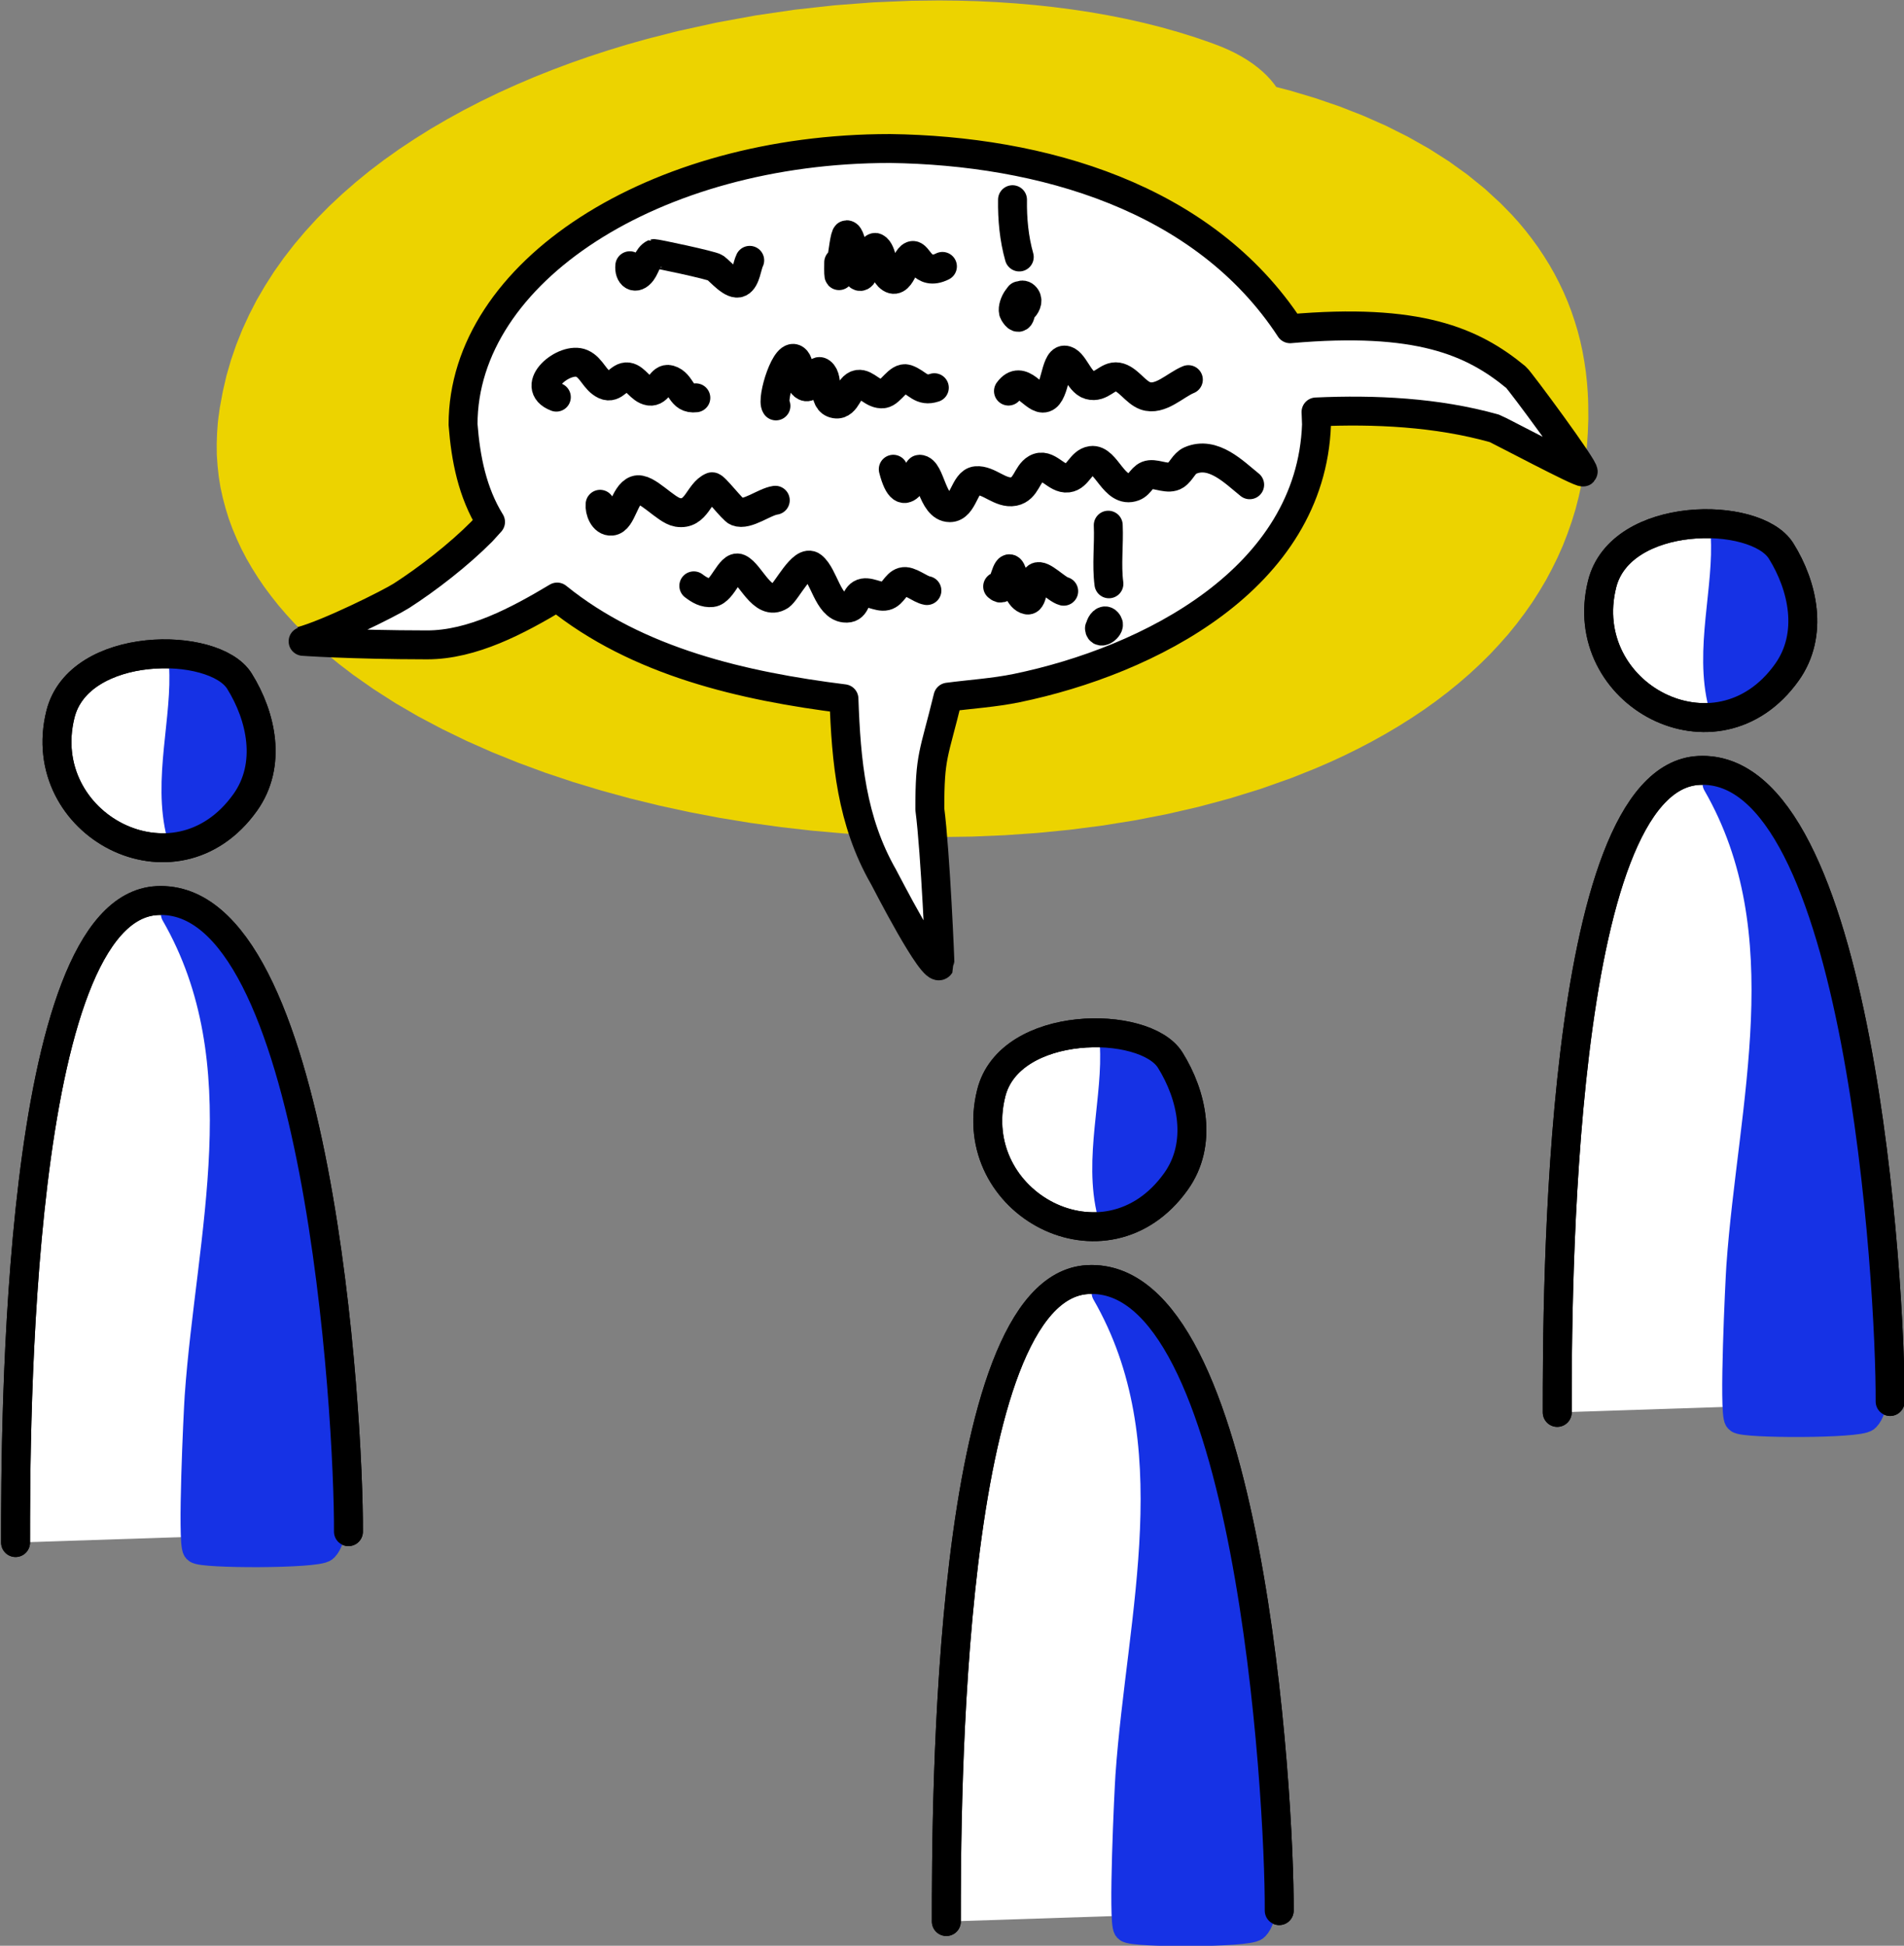 <?xml version="1.0" encoding="UTF-8" standalone="no"?>
<!DOCTYPE svg PUBLIC "-//W3C//DTD SVG 1.1//EN" "http://www.w3.org/Graphics/SVG/1.1/DTD/svg11.dtd">
<svg width="100%" height="100%" viewBox="0 0 823 841" version="1.1" xmlns="http://www.w3.org/2000/svg" xmlns:xlink="http://www.w3.org/1999/xlink" xml:space="preserve" xmlns:serif="http://www.serif.com/" style="fill-rule:evenodd;clip-rule:evenodd;stroke-linecap:round;stroke-linejoin:round;">
    <rect x="0" y="0" width="823" height="841" fill="#808080" stroke="none"/>
    <g transform="matrix(1,0,0,1,-471.096,-1332.03)">
        <g transform="matrix(4.167,0,0,4.167,-5323.02,-1030.17)">
            <g transform="matrix(1,0,0,1,1659.5,-426.421)">
                <g transform="matrix(1,0,0,1,-609.059,851.984)">
                    <path d="M364.87,211.968C367.145,215.614 368.259,220.641 365.474,224.55C358.218,234.735 343.46,226.843 346.305,215.407C348.213,207.738 362.242,207.756 364.87,211.968Z" style="fill:white;fill-rule:nonzero;stroke:black;stroke-width:3px;"/>
                </g>
                <g transform="matrix(1,0,0,1,-611.035,849.298)">
                    <path d="M378.156,302.876C378.217,291.011 375.034,236.594 358.324,237.419C343.58,238.147 343.626,292.542 343.626,304.008" style="fill:white;fill-rule:nonzero;stroke:black;stroke-width:3px;"/>
                </g>
                <g transform="matrix(1,0,0,1,-612.384,850.633)">
                    <path d="M363.137,237.419C374.777,251.955 376.063,272.137 377.658,289.894C377.855,292.092 378.734,301.398 376.966,303.189C376.282,303.882 364.261,303.867 363.802,303.344C363.26,302.726 363.908,289.072 364.014,287.556C365.183,270.866 370.46,252.912 361.543,237.419" style="fill:rgb(22,50,229);fill-rule:nonzero;stroke:rgb(22,50,229);stroke-width:3px;"/>
                </g>
                <g transform="matrix(0.911,0.413,-0.413,0.911,-483.788,724.676)">
                    <path d="M352.238,210.885C368.008,208.618 361.563,229.836 359.291,227.026C355.598,222.459 354.865,215.784 352.238,210.885Z" style="fill:rgb(22,50,229);fill-rule:nonzero;stroke:rgb(22,50,229);stroke-width:3px;"/>
                </g>
                <g transform="matrix(1,0,0,1,-611.035,849.298)">
                    <path d="M378.156,302.876C378.217,291.011 375.034,236.594 358.324,237.419C343.58,238.147 343.626,292.542 343.626,304.008" style="fill-opacity:0;fill-rule:nonzero;stroke:black;stroke-width:3px;"/>
                </g>
                <g transform="matrix(1,0,0,1,-609.059,851.984)">
                    <path d="M364.87,211.968C367.145,215.614 368.259,220.641 365.474,224.55C358.218,234.735 343.46,226.843 346.305,215.407C348.213,207.738 362.242,207.756 364.87,211.968Z" style="fill:none;fill-rule:nonzero;stroke:black;stroke-width:3px;"/>
                </g>
            </g>
            <g transform="matrix(1,0,0,1,1756.05,-387.111)">
                <g transform="matrix(1,0,0,1,-609.059,851.984)">
                    <path d="M364.87,211.968C367.145,215.614 368.259,220.641 365.474,224.55C358.218,234.735 343.46,226.843 346.305,215.407C348.213,207.738 362.242,207.756 364.87,211.968Z" style="fill:white;fill-rule:nonzero;stroke:black;stroke-width:3px;"/>
                </g>
                <g transform="matrix(1,0,0,1,-611.035,849.298)">
                    <path d="M378.156,302.876C378.217,291.011 375.034,236.594 358.324,237.419C343.58,238.147 343.626,292.542 343.626,304.008" style="fill:white;fill-rule:nonzero;stroke:black;stroke-width:3px;"/>
                </g>
                <g transform="matrix(1,0,0,1,-612.384,850.633)">
                    <path d="M363.137,237.419C374.777,251.955 376.063,272.137 377.658,289.894C377.855,292.092 378.734,301.398 376.966,303.189C376.282,303.882 364.261,303.867 363.802,303.344C363.26,302.726 363.908,289.072 364.014,287.556C365.183,270.866 370.46,252.912 361.543,237.419" style="fill:rgb(22,50,229);fill-rule:nonzero;stroke:rgb(22,50,229);stroke-width:3px;"/>
                </g>
                <g transform="matrix(0.911,0.413,-0.413,0.911,-483.788,724.676)">
                    <path d="M352.238,210.885C368.008,208.618 361.563,229.836 359.291,227.026C355.598,222.459 354.865,215.784 352.238,210.885Z" style="fill:rgb(22,50,229);fill-rule:nonzero;stroke:rgb(22,50,229);stroke-width:3px;"/>
                </g>
                <g transform="matrix(1,0,0,1,-611.035,849.298)">
                    <path d="M378.156,302.876C378.217,291.011 375.034,236.594 358.324,237.419C343.58,238.147 343.626,292.542 343.626,304.008" style="fill-opacity:0;fill-rule:nonzero;stroke:black;stroke-width:3px;"/>
                </g>
                <g transform="matrix(1,0,0,1,-609.059,851.984)">
                    <path d="M364.87,211.968C367.145,215.614 368.259,220.641 365.474,224.55C358.218,234.735 343.46,226.843 346.305,215.407C348.213,207.738 362.242,207.756 364.87,211.968Z" style="fill:none;fill-rule:nonzero;stroke:black;stroke-width:3px;"/>
                </g>
            </g>
            <g transform="matrix(1,0,0,1,1819.42,-439.921)">
                <g transform="matrix(1,0,0,1,-609.059,851.984)">
                    <path d="M364.87,211.968C367.145,215.614 368.259,220.641 365.474,224.55C358.218,234.735 343.46,226.843 346.305,215.407C348.213,207.738 362.242,207.756 364.87,211.968Z" style="fill:white;fill-rule:nonzero;stroke:black;stroke-width:3px;"/>
                </g>
                <g transform="matrix(1,0,0,1,-611.035,849.298)">
                    <path d="M378.156,302.876C378.217,291.011 375.034,236.594 358.324,237.419C343.58,238.147 343.626,292.542 343.626,304.008" style="fill:white;fill-rule:nonzero;stroke:black;stroke-width:3px;"/>
                </g>
                <g transform="matrix(1,0,0,1,-612.384,850.633)">
                    <path d="M363.137,237.419C374.777,251.955 376.063,272.137 377.658,289.894C377.855,292.092 378.734,301.398 376.966,303.189C376.282,303.882 364.261,303.867 363.802,303.344C363.26,302.726 363.908,289.072 364.014,287.556C365.183,270.866 370.46,252.912 361.543,237.419" style="fill:rgb(22,50,229);fill-rule:nonzero;stroke:rgb(22,50,229);stroke-width:3px;"/>
                </g>
                <g transform="matrix(0.911,0.413,-0.413,0.911,-483.788,724.676)">
                    <path d="M352.238,210.885C368.008,208.618 361.563,229.836 359.291,227.026C355.598,222.459 354.865,215.784 352.238,210.885Z" style="fill:rgb(22,50,229);fill-rule:nonzero;stroke:rgb(22,50,229);stroke-width:3px;"/>
                </g>
                <g transform="matrix(1,0,0,1,-611.035,849.298)">
                    <path d="M378.156,302.876C378.217,291.011 375.034,236.594 358.324,237.419C343.58,238.147 343.626,292.542 343.626,304.008" style="fill-opacity:0;fill-rule:nonzero;stroke:black;stroke-width:3px;"/>
                </g>
                <g transform="matrix(1,0,0,1,-609.059,851.984)">
                    <path d="M364.87,211.968C367.145,215.614 368.259,220.641 365.474,224.55C358.218,234.735 343.46,226.843 346.305,215.407C348.213,207.738 362.242,207.756 364.87,211.968Z" style="fill:none;fill-rule:nonzero;stroke:black;stroke-width:3px;"/>
                </g>
            </g>
            <g transform="matrix(1,0,0,1,54.676,80.442)">
                <path d="M1461.85,491.042L1461.33,490.85L1459.78,490.316L1458.03,489.77L1456.26,489.27L1454.45,488.814L1452.62,488.403L1450.76,488.034L1448.88,487.705L1446.97,487.418L1445.05,487.17L1443.11,486.962L1441.16,486.792L1439.19,486.66L1437.21,486.565L1435.21,486.508L1433.21,486.487L1430.33,486.521L1426.41,486.685L1422.33,486.994L1418.25,487.446L1414.18,488.043L1410.12,488.785L1406.08,489.674L1402.95,490.471L1400.83,491.067L1398.87,491.666L1396.91,492.304L1394.98,492.981L1393.07,493.696L1391.18,494.451L1389.32,495.245L1387.48,496.078L1385.68,496.951L1383.91,497.863L1382.18,498.815L1380.48,499.806L1378.83,500.838L1377.22,501.905L1375.66,503.013L1374.15,504.158L1372.7,505.342L1371.3,506.563L1369.96,507.818L1368.68,509.112L1367.47,510.437L1366.32,511.798L1365.24,513.192L1364.23,514.616L1363.3,516.073L1362.43,517.56L1361.65,519.075L1360.94,520.618L1360.31,522.19L1359.76,523.788L1359.29,525.413L1358.91,527.062L1358.6,528.738L1358.47,529.664C1358.46,529.717 1358.46,529.77 1358.45,529.823L1358.4,530.249L1358.32,531.331L1358.28,532.481L1358.29,533.621L1358.37,534.752L1358.49,535.874L1358.67,536.982L1358.91,538.081L1359.2,539.168L1359.53,540.238L1359.92,541.297L1360.36,542.342L1360.84,543.374L1361.37,544.387L1361.95,545.386L1362.57,546.371L1363.23,547.338L1363.94,548.291L1364.68,549.225L1365.47,550.144L1366.29,551.045L1367.15,551.928L1368.05,552.794L1368.98,553.643L1369.94,554.474L1370.93,555.287L1372.42,556.427L1374.53,557.908L1376.8,559.362L1379.18,560.747L1381.66,562.059L1384.22,563.301L1386.87,564.472L1389.6,565.572L1392.39,566.601L1395.26,567.559L1398.19,568.445L1401.17,569.26L1404.21,570.003L1407.29,570.672L1410.42,571.268L1413.6,571.79L1416.81,572.235L1420.05,572.603L1423.32,572.891L1426.62,573.099L1429.94,573.224L1433.28,573.264L1436.64,573.215L1440.01,573.076L1443.38,572.842L1446.75,572.51L1450.12,572.077L1453.48,571.539L1456.81,570.892L1460.12,570.132L1463.38,569.256L1466.59,568.262L1469.74,567.147L1472.17,566.179L1473.8,565.475L1475.28,564.789L1476.73,564.073L1478.15,563.328L1479.54,562.553L1480.9,561.748L1482.22,560.915L1483.51,560.054L1484.75,559.166L1485.95,558.251L1487.11,557.309L1488.23,556.343L1489.3,555.35L1490.33,554.337L1491.3,553.298L1492.24,552.238L1493.12,551.154L1493.95,550.053L1494.74,548.929L1495.47,547.785L1496.16,546.625L1496.79,545.443L1497.38,544.244L1497.92,543.025L1498.4,541.788L1498.84,540.536L1499.23,539.266L1499.56,537.98L1499.85,536.673L1500.09,535.352L1500.28,534.012L1500.42,532.654L1500.51,531.28L1500.56,529.889L1500.55,528.479L1500.53,527.714C1500.52,527.679 1500.52,527.643 1500.52,527.608L1500.5,527.154L1500.42,526.099L1500.3,525.003L1500.14,523.922L1499.95,522.853L1499.72,521.801L1499.45,520.763L1499.14,519.74L1498.8,518.73L1498.42,517.737L1498,516.757L1497.54,515.792L1497.05,514.844L1496.52,513.913L1495.95,512.996L1495.35,512.096L1494.71,511.213L1494.04,510.349L1493.33,509.5L1492.58,508.669L1491.45,507.517L1489.83,506.026L1488.01,504.551L1486.07,503.159L1484.01,501.848L1481.84,500.624L1479.57,499.486L1477.2,498.438L1474.75,497.479L1472.22,496.612L1469.62,495.835L1466.96,495.146L1464.26,494.547L1461.51,494.036L1458.73,493.61L1455.91,493.269L1453.08,493.011L1450.23,492.833L1447.37,492.733L1444.5,492.711L1441.63,492.764L1438.76,492.891L1435.9,493.09L1433.06,493.359L1430.22,493.697L1427.4,494.104L1424.6,494.578L1421.83,495.118L1419.08,495.725L1416.37,496.395L1413.69,497.13L1411.05,497.929L1408.44,498.791L1405.89,499.717L1403.38,500.705L1400.93,501.756L1398.54,502.868L1396.21,504.042L1393.95,505.278L1391.76,506.574L1389.65,507.932L1387.63,509.347L1385.7,510.821L1383.86,512.355L1382.13,513.943L1380.5,515.585L1379,517.281L1377.61,519.028L1376.35,520.825L1375.22,522.666L1374.24,524.55L1373.39,526.472L1372.7,528.433L1372.15,530.428L1371.91,531.562C1371.9,531.632 1371.88,531.703 1371.87,531.773L1371.83,532.05L1371.72,532.855L1371.64,533.737L1371.61,534.614L1371.65,535.835L1371.86,537.465L1372.25,539.148L1372.83,540.79L1373.58,542.383L1374.51,543.921L1375.59,545.398L1376.82,546.814L1378.19,548.16L1379.68,549.437L1381.29,550.643L1383,551.777L1384.8,552.84L1386.69,553.833L1388.64,554.757L1390.67,555.615L1392.75,556.409L1394.89,557.138L1397.07,557.808L1399.3,558.416L1401.56,558.967L1403.87,559.461L1406.2,559.9L1408.56,560.284L1410.95,560.615L1413.36,560.893L1415.8,561.117L1418.25,561.29L1420.71,561.41L1423.19,561.478L1425.69,561.494L1428.19,561.456L1430.7,561.364L1433.21,561.218L1435.72,561.016L1438.24,560.758L1440.75,560.44L1443.26,560.064L1445.75,559.626L1448.24,559.125L1450.7,558.559L1453.15,557.925L1455.57,557.22L1457.96,556.445L1460.31,555.595L1462.61,554.668L1464.86,553.665L1467.04,552.583L1469.15,551.422L1471.17,550.182L1473.09,548.865L1474.9,547.473L1476.6,546.008L1478.16,544.474L1479.57,542.878L1480.84,541.223L1481.95,539.518L1482.9,537.765L1483.68,535.969L1484.18,534.526L1484.47,533.529L1484.68,532.6L1484.86,531.662L1484.99,530.719L1485.08,529.768L1485.12,529.223C1485.12,529.167 1485.12,529.112 1485.13,529.056L1485.14,528.471L1485.12,527.032L1485.01,525.519L1484.78,524.037L1484.44,522.586L1483.99,521.16L1483.41,519.768L1482.72,518.41L1481.91,517.087L1480.96,515.803L1479.9,514.566L1478.7,513.378L1477.39,512.246L1475.96,511.176L1474.42,510.172L1472.78,509.239L1471.05,508.38L1469.25,507.598L1467.38,506.893L1465.46,506.266L1463.51,505.715L1461.52,505.238L1459.52,504.832L1457.5,504.493L1455.49,504.218L1453.47,504.002L1451.45,503.842L1449.45,503.735L1447.46,503.676L1445.49,503.662L1442.71,503.717L1438.99,503.913L1435.19,504.25L1431.46,504.71L1427.83,505.278L1424.27,505.946L1420.82,506.704L1417.45,507.547L1414.89,508.259L1413.19,508.77L1411.61,509.272L1410.06,509.793L1408.53,510.334L1407.04,510.894L1405.57,511.473L1404.13,512.074L1402.72,512.696L1401.33,513.342L1399.98,514.012L1398.66,514.707L1397.38,515.434L1396.12,516.194L1394.9,516.992L1393.71,517.832L1392.56,518.722L1391.47,519.665L1390.79,520.297C1390.71,520.381 1390.62,520.465 1390.54,520.55L1390.05,521.048L1388.85,522.361L1387.68,523.791L1386.63,525.234L1385.72,526.692L1384.95,528.163L1384.33,529.649L1383.87,531.147L1383.58,532.65L1383.46,534.154L1383.52,535.649L1383.76,537.128L1384.19,538.578L1384.81,539.99L1385.59,541.349L1386.54,542.653L1387.64,543.888L1388.87,545.05L1390.22,546.138L1391.68,547.149L1393.21,548.08L1394.83,548.938L1396.5,549.722L1398.23,550.436L1399.99,551.083L1401.8,551.667L1403.63,552.191L1405.49,552.66L1407.37,553.075L1409.27,553.439L1411.19,553.753L1413.12,554.022L1415.06,554.246L1417.02,554.425L1418.98,554.563L1420.95,554.659L1423.77,554.724L1427.59,554.683L1431.58,554.483L1434.73,554.213L1436.89,553.967L1438.89,553.693L1440.88,553.373L1442.87,553.008L1444.85,552.595L1446.82,552.13L1448.78,551.614L1450.73,551.043L1452.65,550.413L1454.56,549.723L1456.43,548.97L1458.27,548.15L1460.06,547.262L1461.79,546.302L1463.46,545.271L1465.06,544.167L1466.55,542.993L1467.94,541.752L1469.21,540.446L1470.35,539.083L1471.33,537.669L1471.87,536.771C1471.97,536.593 1472.06,536.414 1472.15,536.235L1472.24,536.046L1472.76,534.62L1473.06,532.939L1473.03,531.401L1472.75,530.026L1472.32,528.801L1471.77,527.713L1471.16,526.744L1470.27,525.597L1469.02,524.266L1467.71,523.102L1466.72,522.324L1466.07,521.86L1465.73,521.622C1465.64,521.567 1465.56,521.512 1465.48,521.458L1464.99,521.141L1463.44,520.218L1461.61,519.256L1459.69,518.373L1457.66,517.574L1455.53,516.864L1453.33,516.251L1451.06,515.738L1448.74,515.327L1446.38,515.021L1444.01,514.819L1441.64,514.717L1439.29,514.711L1436.97,514.795L1434.7,514.963L1432.48,515.208L1430.32,515.523L1428.23,515.9L1426.21,516.334L1424.25,516.819L1422.36,517.349L1420.54,517.921L1418.79,518.53L1417.09,519.174L1415.46,519.85L1413.9,520.554L1412.39,521.285L1410.94,522.043L1409.55,522.825L1408.22,523.63L1406.94,524.459L1405.72,525.311L1404.56,526.188L1403.45,527.087L1402.4,528.013L1401.42,528.964L1400.49,529.946L1399.64,530.957L1398.85,532.003L1398.14,533.084L1397.52,534.209L1397,535.374L1396.59,536.59L1396.32,537.858L1396.2,539.175L1396.27,540.538L1396.54,541.941L1397.07,543.368L1397.86,544.797L1398.94,546.198L1400.31,547.539L1401.95,548.786L1403.83,549.91L1405.89,550.892L1408.11,551.725L1410.4,552.405L1412.77,552.945L1415.16,553.354L1417.57,553.646L1419.99,553.836L1422.42,553.934L1424.37,553.954L1425.7,553.939L1426.93,553.906L1428.16,553.856L1429.4,553.79L1430.64,553.707L1431.36,553.653C1431.53,553.641 1431.69,553.627 1431.85,553.612L1432.78,553.525L1435.7,553.172L1438.67,552.702L1441.31,552.204L1444.62,551.509L1447.45,550.906L1448.85,550.633L1449.27,550.562C1458.95,548.825 1465,542.911 1462.8,537.352C1460.59,531.793 1450.95,528.695 1441.28,530.432L1439.86,530.691L1437.57,531.145L1434.85,531.726L1432.6,532.209L1431.51,532.428L1430.75,532.574L1429.92,532.698L1428.98,532.786L1429.47,532.744L1429.3,532.759L1428.81,532.795L1428.36,532.822L1427.96,532.842L1427.62,532.855L1427.43,532.864L1427.2,532.875L1426.91,532.885L1426.81,532.902L1426.91,532.942L1427.18,533.02L1427.62,533.156L1428.19,533.362L1428.84,533.654L1429.54,534.033L1430.22,534.495L1430.83,535.024L1431.34,535.597L1431.72,536.181L1431.97,536.749L1432.11,537.274L1432.15,537.738L1432.13,538.129L1432.06,538.444L1431.97,538.684L1431.88,538.85L1431.8,538.947L1431.75,538.988L1431.73,538.974L1431.75,538.917L1431.81,538.82L1431.9,538.696L1432.04,538.542L1432.21,538.371L1432.42,538.184L1432.66,537.988L1432.93,537.787L1433.22,537.583L1433.53,537.38L1433.86,537.184L1434.19,536.996L1434.53,536.817L1434.87,536.652L1435.2,536.501L1435.52,536.366L1435.82,536.247L1436.1,536.146L1436.35,536.06L1436.56,535.992L1436.73,535.938L1436.86,535.897L1436.94,535.866L1436.98,535.841L1436.98,535.82L1436.94,535.799L1436.86,535.775L1436.77,535.747L1436.67,535.712L1436.58,535.673L1436.5,535.631L1436.46,535.593L1436.46,535.563L1436.51,535.551L1436.63,535.565L1436.81,535.617L1437.06,535.714L1437.54,535.977L1438.04,536.302L1437.79,536.138L1437.7,536.076L1437.63,536.013L1437.57,535.945L1437.58,535.905L1437.6,535.867L1437.57,535.774L1437.45,535.541L1437.32,535.209L1437.2,534.753L1437.13,534.158L1437.17,533.406L1437.39,532.51L1437.68,531.864L1437.58,532.062L1437.86,531.525L1437.98,531.373L1438,531.408L1438.02,531.437L1438.04,531.466L1438.05,531.503L1438.03,531.55L1437.99,531.612L1437.91,531.689L1437.79,531.781L1437.62,531.888L1437.41,532.007L1437.13,532.136L1436.81,532.272L1436.42,532.412L1435.99,532.554L1435.51,532.696L1434.98,532.833L1434.4,532.965L1433.78,533.089L1433.13,533.203L1432.45,533.307L1431.91,533.383L1430.96,533.49L1429.46,533.6L1427.79,533.646L1426.51,533.631L1425.79,533.605L1425.08,533.564L1424.39,533.511L1423.74,533.447L1423.13,533.372L1422.54,533.288L1422.01,533.198L1421.53,533.105L1421.09,533.01L1420.71,532.916L1420.38,532.827L1420.11,532.746L1419.89,532.678L1419.72,532.625L1419.61,532.591L1419.53,532.576L1419.49,532.586L1419.48,532.619L1419.49,532.672L1419.5,532.744L1419.51,532.83L1419.51,532.917L1419.5,533.003L1419.47,533.073L1419.43,533.118L1419.38,533.126L1419.34,533.088L1419.32,532.995L1419.32,532.843L1419.37,532.627L1419.48,532.341L1419.67,531.989L1419.94,531.568L1420.31,531.081L1420.9,530.423L1421.39,529.916L1421.14,530.168L1420.94,530.342L1420.88,530.365L1420.89,530.334L1420.98,530.254L1421.14,530.134L1421.37,529.981L1421.67,529.8L1422.04,529.595L1422.47,529.374L1422.95,529.14L1423.49,528.894L1424.08,528.642L1424.72,528.384L1425.4,528.124L1426.11,527.866L1426.86,527.608L1427.64,527.355L1428.35,527.135L1429.5,526.801L1431.21,526.351L1432.97,525.947L1434.72,525.595L1436.45,525.302L1438.12,525.071L1439.7,524.902L1441.31,524.79L1442.48,524.752L1443.1,524.747L1443.68,524.753L1444.21,524.77L1444.69,524.795L1445.12,524.826L1445.5,524.863L1445.82,524.902L1446.1,524.94L1446.34,524.979L1446.54,525.013L1446.71,525.045L1446.85,525.073L1446.98,525.1L1447.09,525.129L1447.21,525.163L1447.33,525.208L1447.46,525.27L1447.61,525.355L1447.77,525.47L1447.94,525.624L1448.12,525.823L1448.32,526.073L1448.51,526.381L1448.69,526.751L1448.86,527.185L1449,527.69L1449.11,528.267L1449.18,528.913L1449.21,529.738L1449.19,530.325L1449.2,530.157L1449.19,530.299L1449.16,530.701L1449.12,531.088L1449.06,531.457L1448.98,531.811L1448.92,532.074L1448.81,532.477L1448.6,533.062L1448.35,533.597L1448.08,534.089L1447.78,534.54L1447.45,534.959L1447.1,535.35L1446.72,535.721L1446.31,536.075L1445.87,536.415L1445.38,536.745L1444.85,537.065L1444.27,537.377L1443.64,537.683L1442.97,537.977L1442.23,538.263L1441.44,538.538L1440.61,538.799L1439.71,539.047L1438.77,539.278L1437.79,539.492L1436.76,539.685L1435.68,539.859L1434.58,540.01L1433.45,540.138L1432.29,540.242L1431.12,540.321L1429.92,540.375L1428.72,540.404L1427.52,540.406L1426.31,540.384L1425.11,540.335L1423.92,540.262L1422.75,540.164L1421.6,540.043L1420.48,539.898L1419.38,539.732L1418.33,539.546L1417.31,539.341L1416.34,539.119L1415.41,538.88L1414.54,538.63L1413.72,538.368L1412.96,538.097L1412.26,537.82L1411.61,537.537L1411.03,537.254L1410.5,536.97L1410.03,536.689L1409.6,536.409L1409.23,536.133L1408.9,535.858L1408.62,535.585L1408.37,535.306L1408.15,535.022L1407.96,534.727L1407.8,534.415L1407.68,534.079L1407.58,533.626L1407.55,533.242L1407.55,533.03L1407.55,532.806L1407.59,532.49L1407.64,532.2L1407.6,532.412L1407.67,532.025L1407.91,531.031L1408.22,530.071L1408.59,529.142L1409.03,528.247L1409.53,527.38L1410.08,526.543L1410.69,525.731L1411.36,524.944L1412.08,524.18L1412.86,523.44L1413.68,522.726L1414.56,522.032L1415.48,521.362L1416.45,520.717L1417.46,520.094L1418.52,519.498L1419.62,518.925L1420.76,518.379L1421.93,517.86L1423.13,517.369L1424.37,516.907L1425.63,516.474L1426.91,516.071L1428.22,515.699L1429.54,515.359L1430.87,515.052L1432.21,514.778L1433.55,514.537L1434.88,514.33L1436.22,514.157L1437.55,514.017L1438.86,513.912L1440.15,513.84L1441.43,513.801L1442.68,513.795L1443.91,513.821L1445.11,513.879L1446.27,513.968L1447.41,514.087L1448.51,514.236L1449.58,514.415L1450.6,514.621L1451.6,514.856L1452.56,515.121L1453.5,515.416L1454.39,515.74L1455.27,516.097L1456.11,516.489L1456.93,516.918L1457.72,517.387L1458.49,517.901L1459.22,518.461L1459.99,519.134L1460.56,519.691L1460.88,520.041L1461.2,520.405L1461.51,520.787L1461.8,521.184L1462.09,521.597L1462.36,522.027L1462.63,522.477L1462.88,522.943L1463.12,523.427L1463.34,523.93L1463.55,524.454L1463.74,524.997L1463.92,525.56L1464.08,526.143L1464.21,526.747L1464.33,527.369L1464.43,528.015L1464.51,528.681L1464.57,529.423L1464.59,529.882L1464.59,529.775L1464.61,530.223L1464.62,531.201L1464.6,532.15L1464.54,533.068L1464.46,533.955L1464.34,534.812L1464.2,535.641L1464.04,536.438L1463.84,537.208L1463.62,537.948L1463.39,538.661L1463.13,539.343L1462.85,539.997L1462.56,540.625L1462.24,541.226L1461.91,541.804L1461.57,542.353L1461.22,542.878L1460.85,543.381L1460.47,543.859L1460.09,544.316L1459.69,544.752L1459.28,545.169L1458.87,545.565L1458.45,545.944L1458.02,546.305L1457.58,546.651L1457.13,546.982L1456.68,547.299L1456.22,547.602L1455.75,547.892L1455.26,548.172L1454.77,548.44L1454.27,548.698L1453.76,548.945L1453.35,549.134L1452.66,549.433L1451.52,549.868L1450.32,550.27L1449.06,550.636L1447.73,550.968L1446.32,551.264L1444.86,551.521L1443.32,551.739L1441.74,551.914L1440.08,552.047L1438.39,552.134L1436.65,552.176L1434.87,552.171L1433.06,552.117L1431.22,552.016L1429.36,551.866L1427.5,551.669L1425.63,551.423L1423.77,551.131L1421.91,550.791L1420.08,550.406L1418.27,549.977L1416.49,549.505L1414.74,548.991L1413.04,548.438L1411.38,547.846L1409.78,547.217L1408.24,546.554L1406.77,545.859L1405.36,545.133L1404.03,544.38L1402.77,543.6L1401.53,542.75L1400.64,542.081L1400.11,541.659L1399.61,541.232L1399.12,540.801L1398.66,540.365L1398.22,539.923L1397.81,539.477L1397.41,539.029L1397.04,538.574L1396.69,538.117L1396.36,537.654L1396.06,537.187L1395.78,536.715L1395.51,536.237L1395.28,535.758L1395.07,535.272L1394.87,534.78L1394.71,534.282L1394.56,533.781L1394.44,533.274L1394.35,532.758L1394.28,532.237L1394.23,531.707L1394.21,531.169L1394.22,530.625L1394.27,529.994L1394.31,529.557L1394.29,529.717L1394.35,529.271L1394.52,528.248L1394.74,527.26L1395,526.308L1395.3,525.39L1395.64,524.506L1396.01,523.653L1396.42,522.832L1396.86,522.042L1397.33,521.283L1397.84,520.55L1398.36,519.845L1398.92,519.168L1399.5,518.513L1400.1,517.885L1400.73,517.278L1401.38,516.695L1402.05,516.132L1402.75,515.589L1403.46,515.067L1404.2,514.562L1404.95,514.078L1405.73,513.611L1406.52,513.163L1407.34,512.731L1408.17,512.317L1409.03,511.919L1409.89,511.54L1410.78,511.177L1411.68,510.831L1412.59,510.501L1413.52,510.19L1414.46,509.894L1415.28,509.652L1416.6,509.293L1418.55,508.835L1420.51,508.447L1422.48,508.131L1424.44,507.886L1426.37,507.712L1428.39,507.605L1429.9,507.575L1430.8,507.577L1431.67,507.595L1432.53,507.628L1433.35,507.675L1434.16,507.737L1434.93,507.811L1435.68,507.899L1436.39,507.997L1437.08,508.106L1437.72,508.224L1438.34,508.352L1438.92,508.486L1439.46,508.626L1439.96,508.77L1440.59,508.976L1441.12,509.173C1449.23,512.148 1460.44,510.501 1466.17,505.494C1471.89,500.488 1469.96,494.017 1461.85,491.042" style="fill:rgb(236,211,0);fill-rule:nonzero;"/>
            </g>
            <g transform="matrix(1,0,0,1,1794.1,24.788)">
                <g transform="matrix(1,0,0,1,-1739.42,55.654)">
                    <path d="M1428.1,501.845C1443.78,502.06 1460.66,506.836 1469.62,520.539C1482.9,519.372 1488.55,521.854 1493.06,525.578C1493.43,525.883 1500.28,535.134 1500.02,535.397C1499.81,535.602 1491.22,531.01 1490.8,530.871C1484.85,529.198 1478.39,528.895 1472.31,529.171L1472.36,530.472C1471.79,546.44 1454.97,554.983 1441.26,557.812C1438.91,558.296 1436.51,558.439 1434.13,558.752C1432.66,564.801 1432.24,564.745 1432.25,570.382C1432.83,574.819 1433.33,586.508 1433.3,586.557C1432.63,587.554 1427.58,577.617 1427.45,577.404C1424.12,571.595 1423.57,565.442 1423.34,558.92C1412.93,557.618 1401.93,555.118 1393.59,548.37C1389.51,550.818 1384.79,553.335 1380.1,553.33C1372.16,553.322 1366.98,552.956 1367.01,552.948C1369.86,552.19 1376.27,548.987 1377.44,548.235C1380.12,546.512 1383.37,544.001 1385.78,541.572L1386.68,540.579C1384.79,537.518 1384.1,534.008 1383.83,530.472C1383.83,514.662 1403.65,501.846 1428.1,501.846L1428.1,501.845Z" style="fill:white;fill-rule:nonzero;"/>
                </g>
                <g transform="matrix(1,0,0,1,-1739.42,55.654)">
                    <path d="M1428.1,501.845C1443.78,502.06 1460.66,506.836 1469.62,520.539C1482.9,519.372 1488.55,521.854 1493.06,525.578C1493.43,525.883 1500.28,535.134 1500.02,535.397C1499.81,535.602 1491.22,531.01 1490.8,530.871C1484.85,529.198 1478.39,528.895 1472.31,529.171L1472.36,530.472C1471.79,546.44 1454.97,554.983 1441.26,557.812C1438.91,558.296 1436.51,558.439 1434.13,558.752C1432.66,564.801 1432.24,564.745 1432.25,570.382C1432.83,574.819 1433.33,586.508 1433.3,586.557C1432.63,587.554 1427.58,577.617 1427.45,577.404C1424.12,571.595 1423.57,565.442 1423.34,558.92C1412.93,557.618 1401.93,555.118 1393.59,548.37C1389.51,550.818 1384.79,553.335 1380.1,553.33C1372.16,553.322 1366.98,552.956 1367.01,552.948C1369.86,552.19 1376.27,548.987 1377.44,548.235C1380.12,546.512 1383.37,544.001 1385.78,541.572L1386.68,540.579C1384.79,537.518 1384.1,534.008 1383.83,530.472C1383.83,514.662 1403.65,501.846 1428.1,501.846L1428.1,501.845Z" style="fill-opacity:0;fill-rule:nonzero;stroke:black;stroke-width:3px;stroke-linejoin:miter;"/>
                </g>
            </g>
            <g transform="matrix(1,0,0,1,54.676,80.442)">
                <path d="M1401.13,514.004C1401.03,514.98 1401.71,515.533 1402.38,514.633C1402.78,514.101 1403,513.034 1403.64,512.746C1403.73,512.708 1409.66,513.959 1410,514.214C1410.55,514.62 1411.78,516.122 1412.52,515.752C1413.18,515.422 1413.28,514.013 1413.57,513.445" style="fill-opacity:0;fill-rule:nonzero;stroke:black;stroke-width:3px;"/>
            </g>
            <g transform="matrix(1,0,0,1,54.676,80.442)">
                <path d="M1422.8,513.655C1422.73,517.969 1423.27,510.789 1423.63,510.789C1424.21,510.789 1424.43,514.274 1424.68,514.773C1425.49,516.384 1426.01,511.802 1426.64,512.117C1427.35,512.472 1427.33,514.483 1427.97,515.123C1429.22,516.377 1429.6,513.26 1430.41,512.956C1431.06,512.714 1431.38,515.162 1433.56,514.074" style="fill-opacity:0;fill-rule:nonzero;stroke:black;stroke-width:3px;"/>
            </g>
            <g transform="matrix(1,0,0,1,54.676,80.442)">
                <path d="M1440.83,507.154C1440.8,509.155 1440.99,511.194 1441.53,513.096" style="fill-opacity:0;fill-rule:nonzero;stroke:black;stroke-width:3px;"/>
            </g>
            <g transform="matrix(1,0,0,1,54.676,80.442)">
                <path d="M1441.25,517.919C1441.08,519.511 1442.74,518.058 1442.23,517.29C1441.6,516.355 1440.63,518.331 1440.97,518.897C1442.25,521.039 1441.46,514.836 1441.46,518.059" style="fill-opacity:0;fill-rule:nonzero;stroke:black;stroke-width:3px;"/>
            </g>
            <g transform="matrix(1,0,0,1,54.676,80.442)">
                <path d="M1393.51,527.635C1390.58,526.511 1394.37,523.344 1396.16,524.14C1397.2,524.6 1397.49,525.892 1398.54,526.377C1399.57,526.852 1400.02,525.409 1400.92,525.538C1401.72,525.653 1402.23,526.852 1403.15,527.006C1404.18,527.176 1404.34,525.557 1405.25,525.818C1406.57,526.195 1406.35,527.908 1407.98,527.705" style="fill-opacity:0;fill-rule:nonzero;stroke:black;stroke-width:3px;"/>
            </g>
            <g transform="matrix(1,0,0,1,54.676,80.442)">
                <path d="M1416.29,528.544C1415.78,527.849 1417.39,522.586 1418.39,523.79C1418.89,524.392 1418.46,526.097 1419.3,526.517C1420.11,526.921 1420.31,524.546 1420.98,525.049C1421.88,525.725 1420.98,528.089 1422.45,528.334C1423.68,528.54 1423.79,526.455 1424.82,526.307C1425.66,526.188 1426.36,527.416 1427.41,527.285C1428.2,527.187 1429,525.464 1429.86,525.748C1430.97,526.12 1431.33,527.119 1432.72,526.656" style="fill-opacity:0;fill-rule:nonzero;stroke:black;stroke-width:3px;"/>
            </g>
            <g transform="matrix(1,0,0,1,54.676,80.442)">
                <path d="M1440.41,527.006C1441.82,525.091 1443.07,528.076 1444.18,527.705C1445.26,527.345 1445.24,523.79 1446.21,523.79C1447.16,523.79 1447.69,526.06 1448.8,526.377C1450.07,526.739 1450.66,525.358 1451.73,525.538C1452.8,525.715 1453.56,527.118 1454.6,527.495C1456.14,528.054 1457.74,526.353 1459.07,525.818" style="fill-opacity:0;fill-rule:nonzero;stroke:black;stroke-width:3px;"/>
            </g>
            <g transform="matrix(1,0,0,1,54.676,80.442)">
                <path d="M1398.05,538.749C1397.98,539.406 1398.39,540.573 1399.24,540.497C1400.33,540.398 1400.55,537.71 1401.76,537.281C1402.86,536.887 1404.82,539.376 1406.09,539.588C1408.08,539.92 1408.26,537.527 1409.65,536.932C1409.89,536.829 1411.79,539.34 1412.24,539.518C1413.3,539.941 1415.07,538.495 1416.22,538.33" style="fill-opacity:0;fill-rule:nonzero;stroke:black;stroke-width:3px;"/>
            </g>
            <g transform="matrix(1,0,0,1,54.676,80.442)">
                <path d="M1428.46,535.114C1429.62,539.617 1430.91,535.114 1431.18,535.114C1432.35,535.114 1432.45,539.099 1434.33,539.099C1435.76,539.099 1435.83,536.414 1437.06,536.303C1438.38,536.183 1439.58,537.699 1440.97,537.421C1442.27,537.162 1442.31,535.599 1443.28,535.044C1444.48,534.359 1445.33,536.177 1446.56,536.023C1447.65,535.886 1447.9,534.364 1449.01,534.206C1450.59,533.979 1451.34,537.709 1453.41,536.932C1454.12,536.667 1454.28,535.764 1455.09,535.674C1455.88,535.585 1457.01,536.236 1457.75,535.743C1458.35,535.342 1458.6,534.5 1459.28,534.206C1461.67,533.18 1463.83,535.442 1465.43,536.722" style="fill-opacity:0;fill-rule:nonzero;stroke:black;stroke-width:3px;"/>
            </g>
            <g transform="matrix(1,0,0,1,54.676,80.442)">
                <path d="M1407.77,547.207C1408.35,547.646 1408.92,547.987 1409.65,547.906C1410.76,547.783 1411.55,544.988 1412.45,545.39C1413.64,545.917 1414.89,549.414 1416.71,548.256C1417.4,547.818 1419.05,544.363 1420.07,545.18C1421.29,546.16 1421.67,549.319 1423.42,549.514C1424.63,549.648 1424.41,548.458 1425.1,548.046C1425.82,547.615 1426.88,548.459 1427.69,548.256C1428.44,548.069 1428.71,546.994 1429.44,546.788C1430.15,546.583 1431.22,547.575 1431.95,547.696" style="fill-opacity:0;fill-rule:nonzero;stroke:black;stroke-width:3px;"/>
            </g>
            <g transform="matrix(1,0,0,1,54.676,80.442)">
                <path d="M1439.29,547.277C1439.71,547.636 1439.73,547.367 1439.85,546.928C1440.96,542.864 1440.67,548.335 1442.37,548.675C1443,548.802 1442.92,546.585 1443.35,546.298C1443.91,545.924 1445.38,547.575 1446.14,547.766" style="fill-opacity:0;fill-rule:nonzero;stroke:black;stroke-width:3px;"/>
            </g>
            <g transform="matrix(1,0,0,1,54.676,80.442)">
                <path d="M1450.76,540.916C1450.85,542.958 1450.57,544.985 1450.83,546.997" style="fill-opacity:0;fill-rule:nonzero;stroke:black;stroke-width:3px;"/>
            </g>
            <g transform="matrix(1,0,0,1,54.676,80.442)">
                <path d="M1449.85,551.611C1449.88,552.334 1450.96,551.525 1450.76,551.122C1450.21,550.026 1449.25,552.584 1450.55,551.611" style="fill-opacity:0;fill-rule:nonzero;stroke:black;stroke-width:3px;"/>
            </g>
        </g>
    </g>
</svg>

